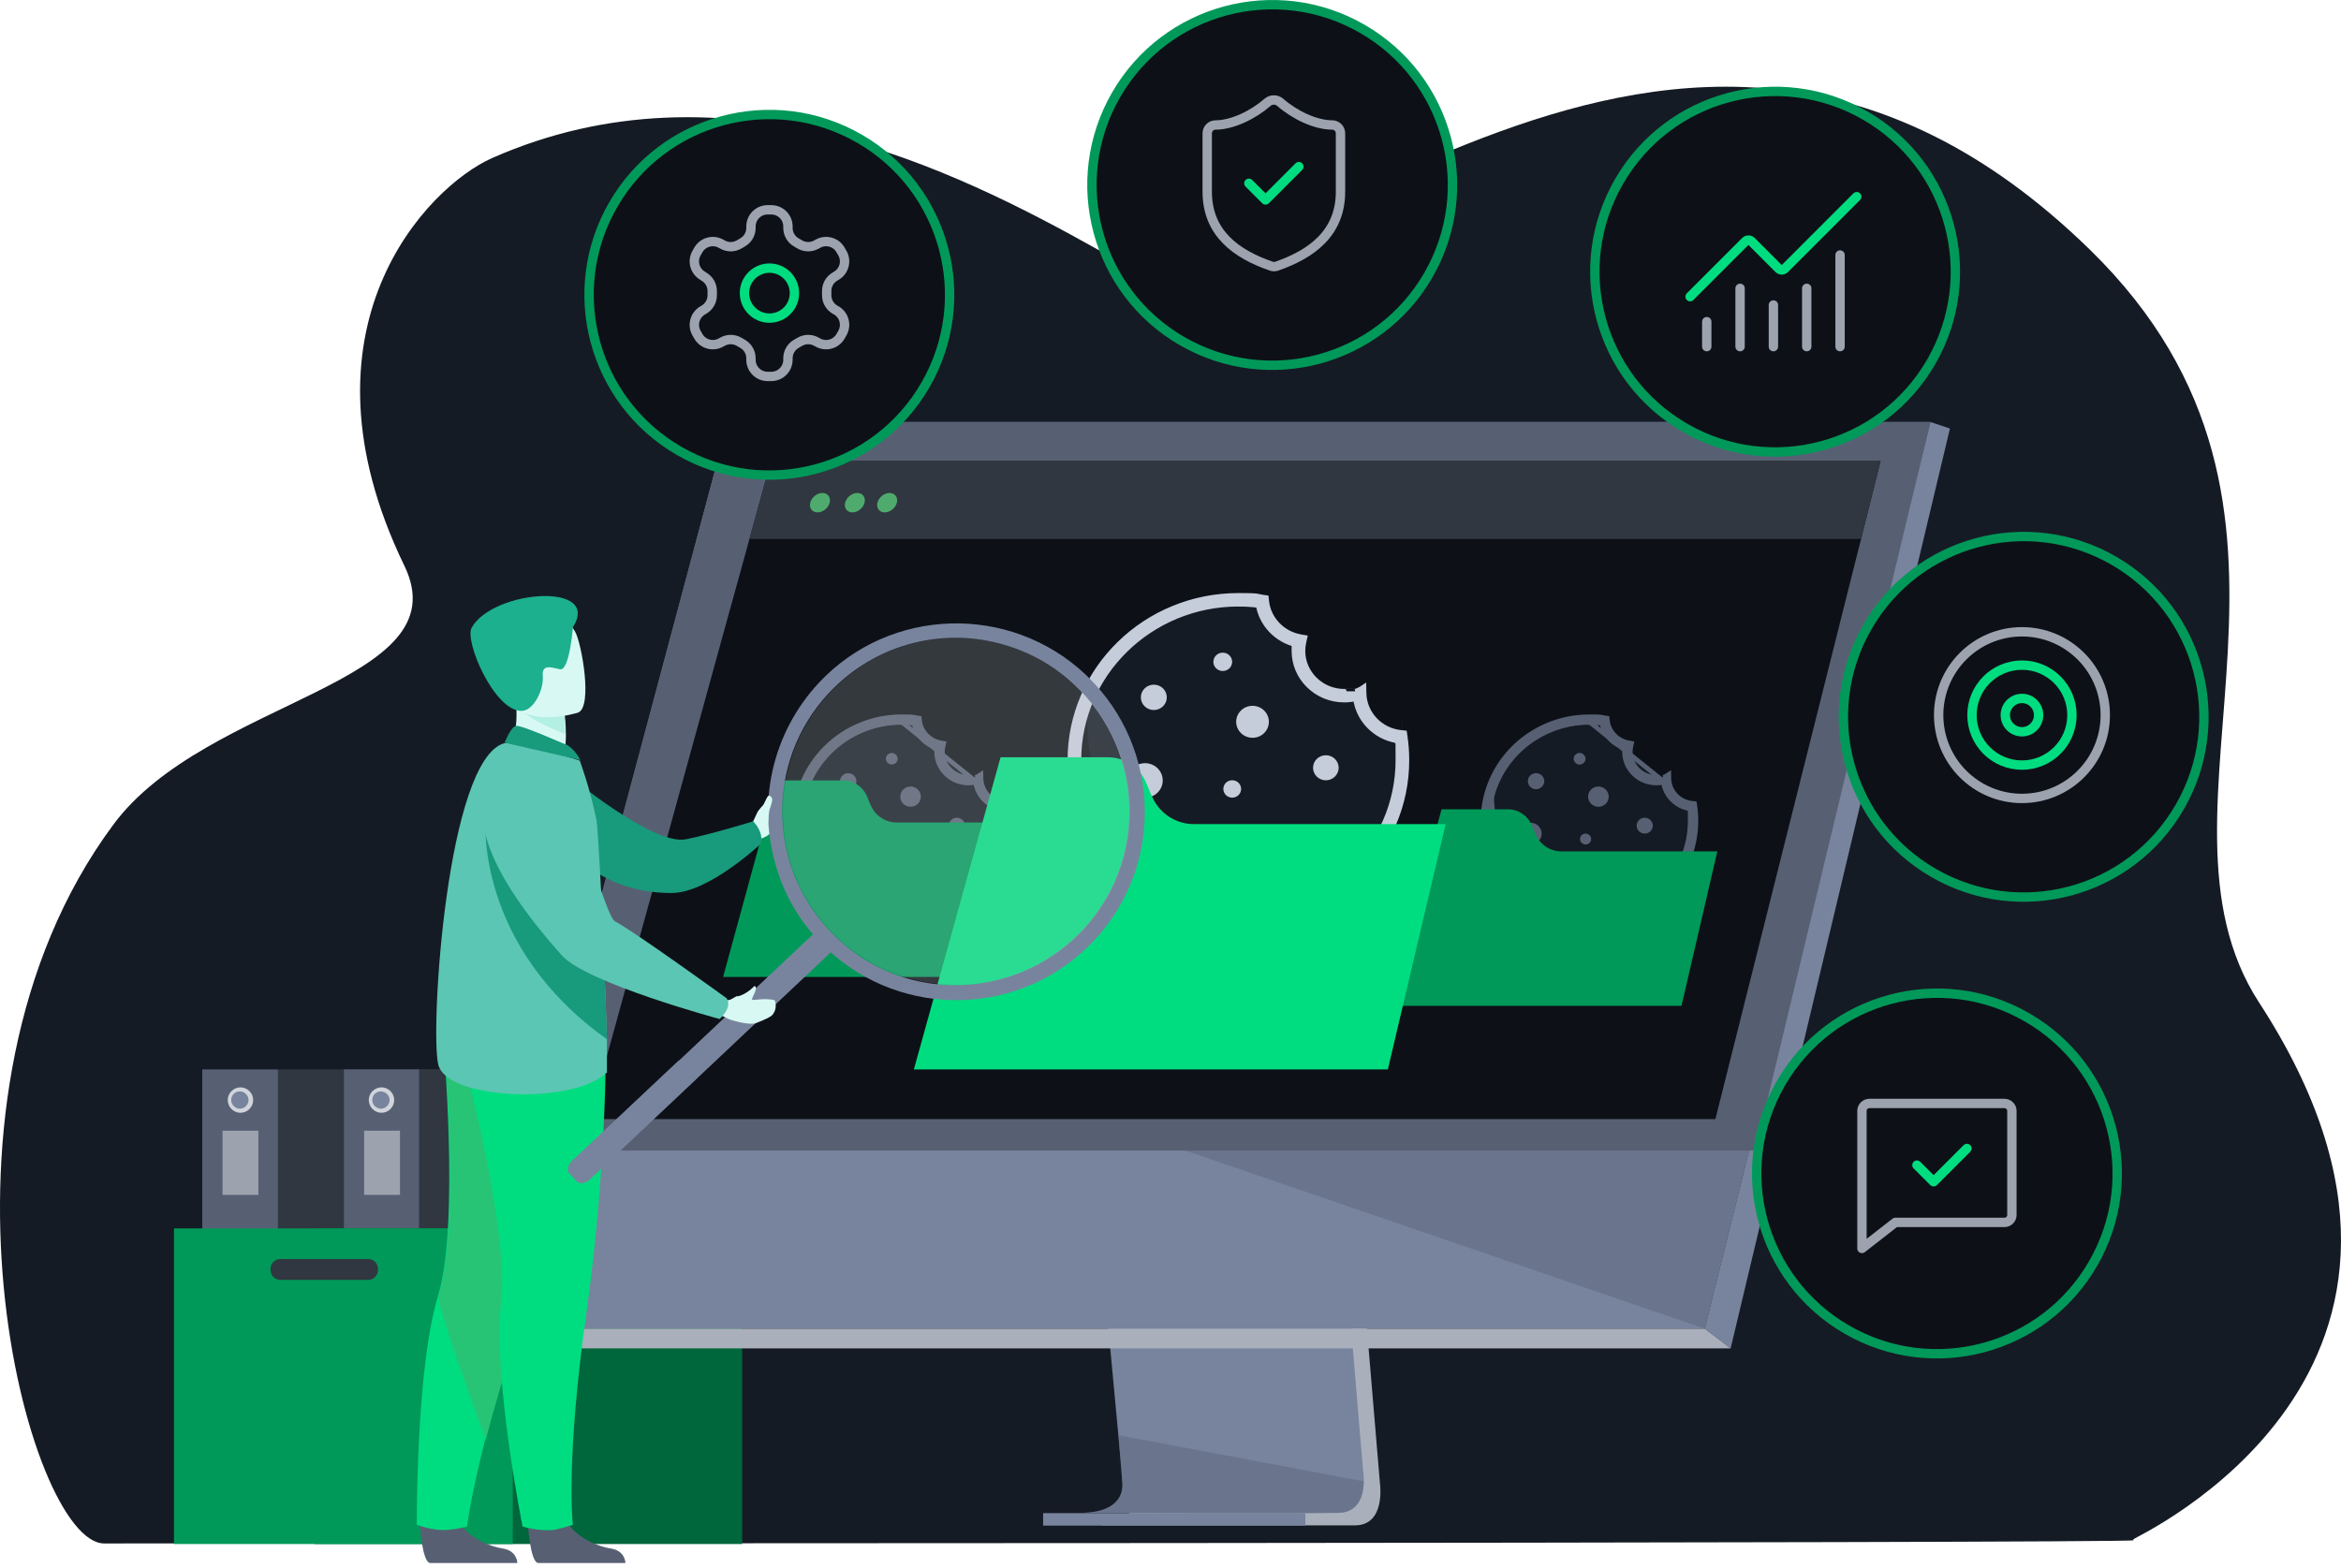<svg width="500" height="335" viewBox="0 0 500 335" fill="none" xmlns="http://www.w3.org/2000/svg">
<g clip-path="url(#clip0_5759_20076)">
<path d="M22.148 329.754C49.255 329.754 455.462 329.754 455.662 329.079V328.855C455.862 328.405 533.883 293.123 482.469 214.13C455.562 172.667 503.675 109.293 446.36 53.335C356.536 -34.309 270.813 73.674 234.504 53.335C203.996 36.256 154.883 11.76 105.07 33.784C91.366 39.852 61.758 70.078 86.365 120.867C98.668 146.261 44.053 149.183 24.148 176.263C-19.363 235.03 6.043 329.754 22.248 329.754H22.148Z" fill="#151B24"/>
<path d="M59.382 280.599H43.209L43.209 228.481H59.382L59.382 280.599Z" fill="#576073"/>
<path d="M98.395 280.599H59.383L59.383 228.481H98.395V280.599Z" fill="#303740"/>
<path d="M48.642 235.027C48.642 233.545 49.877 232.31 51.358 232.31C52.84 232.31 54.074 233.545 54.074 235.027C54.074 236.509 52.84 237.744 51.358 237.744C49.877 237.744 48.642 236.509 48.642 235.027Z" fill="#D1D5DB"/>
<path d="M49.381 235.027C49.381 233.915 50.245 233.174 51.233 233.174C52.221 233.174 53.085 234.039 53.085 235.027C53.085 236.015 52.221 236.879 51.233 236.879C50.245 236.879 49.381 236.015 49.381 235.027Z" fill="#78849E"/>
<path d="M55.185 255.281H47.53V241.572H55.185V255.281Z" fill="#9CA3AF"/>
<path d="M89.629 280.599H73.456V228.481H89.629V280.599Z" fill="#576073"/>
<path d="M128.517 280.599H89.505V228.481H128.517V280.599Z" fill="#303740"/>
<path d="M78.764 235.027C78.764 233.545 79.999 232.31 81.48 232.31C82.962 232.31 84.196 233.545 84.196 235.027C84.196 236.509 82.962 237.744 81.48 237.744C79.999 237.744 78.764 236.509 78.764 235.027Z" fill="#D1D5DB"/>
<path d="M79.505 235.027C79.505 233.915 80.37 233.174 81.357 233.174C82.345 233.174 83.209 234.039 83.209 235.027C83.209 236.015 82.345 236.879 81.357 236.879C80.37 236.879 79.505 236.015 79.505 235.027Z" fill="#78849E"/>
<path d="M85.431 255.281H77.776V241.572H85.431V255.281Z" fill="#9CA3AF"/>
<path d="M117.036 280.599H100.863V228.481H117.036V280.599Z" fill="#576073"/>
<path d="M156.173 280.599H117.16V228.481H156.173V280.599Z" fill="#303740"/>
<path d="M106.295 235.027C106.295 233.545 107.53 232.31 109.011 232.31C110.493 232.31 111.728 233.545 111.728 235.027C111.728 236.509 110.493 237.744 109.011 237.744C107.53 237.744 106.295 236.509 106.295 235.027Z" fill="#D1D5DB"/>
<path d="M107.161 235.027C107.161 233.915 108.025 233.174 109.012 233.174C110 233.174 110.864 234.039 110.864 235.027C110.864 236.015 110 236.879 109.012 236.879C108.025 236.879 107.161 236.015 107.161 235.027Z" fill="#78849E"/>
<path d="M112.963 255.281H105.309V241.572H112.963V255.281Z" fill="#9CA3AF"/>
<path d="M158.518 329.877H67.16L67.16 262.445H158.518V329.877Z" fill="#00663C"/>
<path d="M109.506 329.877H37.16L37.16 262.445H109.506L109.506 329.877Z" fill="#009959"/>
<path d="M78.641 273.437H59.876C58.717 273.437 57.777 272.497 57.777 271.337V271.09C57.777 269.93 58.717 268.99 59.876 268.99H78.641C79.801 268.99 80.74 269.93 80.74 271.09V271.337C80.74 272.497 79.801 273.437 78.641 273.437Z" fill="#303740"/>
<path d="M282.39 170.087L294.739 316.967C294.739 316.967 296.026 325.87 289.413 325.888C278.53 325.906 235.23 325.888 235.23 325.888C235.23 325.888 243.414 324.029 243.325 319.863C243.2 314.947 228.886 168.692 228.886 168.692L282.39 170.087Z" fill="#AAB0BB"/>
<path d="M231.728 323.225C233.872 323.225 275.225 323.368 285.822 323.225C290.451 323.171 291.255 319.113 291.291 316.485C291.308 315.234 291.148 314.304 291.148 314.304L290.826 310.478L290.004 300.753L289.289 292.154L288.36 281.106L287.574 271.774L278.799 167.406L225.294 166.011C225.294 166.011 231.317 227.223 235.588 271.774C236.07 276.744 236.517 281.499 236.928 285.933C237.071 287.345 237.196 288.739 237.321 290.08C237.714 294.299 238.072 298.161 238.393 301.575C238.554 303.381 238.715 305.044 238.858 306.581C239.394 312.588 239.716 316.431 239.734 317.147C239.734 317.576 239.698 317.969 239.627 318.344C238.751 323.028 232.532 323.171 231.728 323.171V323.225Z" fill="#78849E"/>
<path d="M412.311 90.157L382.234 211.026L378.106 227.581L364.096 283.876H103.827L155.474 90.157H412.311Z" fill="#78849E"/>
<path d="M412.31 90.157L416.474 91.552L369.635 288.078L364.095 283.876L412.31 90.157Z" fill="#78849E"/>
<path d="M369.636 288.077H110.976L103.846 283.876H364.096L369.636 288.077Z" fill="#AAB0BB"/>
<path d="M222.792 323.278H278.799V325.942H222.792V323.278Z" fill="#78849E"/>
<path opacity="0.4" d="M231.727 323.225C233.872 323.225 275.224 323.368 285.822 323.225C290.45 323.171 291.254 319.113 291.29 316.485L238.875 306.617C239.412 312.623 239.733 316.467 239.751 317.182C239.751 317.611 239.715 318.005 239.644 318.38C238.768 323.064 232.549 323.207 231.745 323.207L231.727 323.225Z" fill="#576073"/>
<path opacity="0.4" d="M249.776 244.653L364.095 283.876L378.105 227.58L249.776 244.653Z" fill="#576073"/>
<path d="M412.311 90.157H155.474L113.799 245.833H374.889L412.311 90.157Z" fill="#576073"/>
<path d="M125.915 239.093H366.383L393.617 130.56L395.708 122.247L397.495 115.149L401.659 98.505H164.659L160.066 115.149L158.118 122.247L155.813 130.56L125.915 239.093Z" fill="#0D1117"/>
<path d="M160.066 115.149H397.495L401.659 98.505H164.659L160.066 115.149Z" fill="#303740"/>
<path d="M190 105.323C191.144 105.323 191.841 106.253 191.555 107.397C191.269 108.541 190.107 109.471 188.964 109.471C187.82 109.471 187.123 108.541 187.409 107.397C187.695 106.253 188.857 105.323 190 105.323Z" fill="#4FAB6D"/>
<path d="M183.102 105.323C184.246 105.323 184.942 106.253 184.657 107.397C184.371 108.541 183.209 109.471 182.065 109.471C180.922 109.471 180.225 108.541 180.511 107.397C180.796 106.253 181.958 105.323 183.102 105.323Z" fill="#4FAB6D"/>
<path d="M173.059 107.397C173.345 106.253 174.507 105.323 175.651 105.323C176.794 105.323 177.491 106.253 177.205 107.397C176.919 108.541 175.758 109.471 174.614 109.471C173.47 109.471 172.773 108.541 173.059 107.397Z" fill="#4FAB6D"/>
<path d="M290.379 148.081C289.356 148.435 288.256 148.629 287.111 148.629C281.705 148.629 277.326 144.343 277.326 139.059C277.326 133.775 277.41 137.622 277.567 136.942C273.324 136.186 270.038 132.757 269.596 128.502C267.935 128.267 266.237 128.141 264.507 128.141C245.157 128.144 229.477 143.482 229.477 162.404C229.477 181.327 245.157 196.665 264.503 196.665C283.849 196.665 299.53 181.327 299.53 162.404C299.53 143.482 299.405 159.051 299.161 157.427C294.285 156.944 290.466 152.957 290.376 148.081H290.379Z" fill="#151B24"/>
<path d="M232.23 149.069C230.458 153.168 229.477 157.676 229.477 162.405C229.477 181.327 245.157 196.665 264.503 196.665C283.849 196.665 272.436 195.994 276.052 194.759C232.769 195.126 231.624 159.558 232.23 149.069Z" fill="#0D1117"/>
<path d="M264.504 197.605C259.644 197.605 254.935 196.675 250.497 194.837C246.212 193.063 242.362 190.527 239.059 187.296C235.756 184.065 233.159 180.299 231.349 176.108C229.47 171.767 228.52 167.158 228.52 162.405C228.52 157.652 229.47 153.046 231.349 148.705C233.163 144.514 235.756 140.748 239.059 137.517C242.362 134.286 246.212 131.746 250.497 129.976C254.935 128.137 259.648 127.208 264.504 127.208C269.359 127.208 268.009 127.334 269.732 127.579L270.47 127.685L270.546 128.41C270.939 132.209 273.898 135.338 277.737 136.023L278.719 136.196L278.5 137.149C278.357 137.772 278.284 138.416 278.284 139.059C278.284 143.822 282.245 147.693 287.111 147.693C291.977 147.693 289.513 147.693 289.513 147.693C290.456 147.367 291.312 146.764 291.312 146.764L291.337 148.065C291.417 152.429 294.824 156.055 299.262 156.494L300.004 156.569L300.112 157.291C300.362 158.976 300.487 160.696 300.487 162.405C300.487 167.158 299.537 171.764 297.658 176.105C295.844 180.296 293.251 184.061 289.948 187.292C286.645 190.523 282.795 193.063 278.51 194.834C274.072 196.669 269.359 197.601 264.504 197.601V197.605ZM264.504 129.081C245.718 129.081 230.434 144.03 230.434 162.405C230.434 180.779 245.718 195.729 264.504 195.729C283.289 195.729 298.573 180.779 298.573 162.405C298.573 154.445 298.486 159.63 298.312 158.258C293.69 157.475 290.129 153.822 289.513 149.3C288.726 149.477 287.922 149.566 287.107 149.566C284.239 149.566 281.538 148.473 279.512 146.488C277.483 144.503 276.366 141.865 276.366 139.059C276.366 136.254 276.397 138.12 276.46 137.657C275.649 137.439 274.866 137.126 274.124 136.724C273.125 136.183 272.227 135.491 271.448 134.674C270.668 133.85 270.031 132.921 269.554 131.903C269.171 131.082 268.896 130.224 268.74 129.339C267.337 129.169 265.913 129.084 264.5 129.084L264.504 129.081Z" fill="#C5CDDB" stroke="#C5CDDB"/>
<path d="M246.439 151.697C247.969 151.697 249.209 150.484 249.209 148.987C249.209 147.491 247.969 146.277 246.439 146.277C244.908 146.277 243.668 147.491 243.668 148.987C243.668 150.484 244.908 151.697 246.439 151.697Z" fill="#C5CDDB"/>
<path d="M263.141 141.713C263.318 140.644 262.576 139.637 261.483 139.464C260.389 139.291 259.36 140.017 259.183 141.086C259.006 142.155 259.748 143.162 260.841 143.336C261.934 143.509 262.964 142.782 263.141 141.713Z" fill="#C5CDDB"/>
<path d="M276.743 184.273C278.725 184.273 280.332 182.701 280.332 180.763C280.332 178.824 278.725 177.252 276.743 177.252C274.761 177.252 273.154 178.824 273.154 180.763C273.154 182.701 274.761 184.273 276.743 184.273Z" fill="#C5CDDB"/>
<path d="M255.806 185.985C257.225 185.985 258.375 184.86 258.375 183.473C258.375 182.085 257.225 180.96 255.806 180.96C254.387 180.96 253.237 182.085 253.237 183.473C253.237 184.86 254.387 185.985 255.806 185.985Z" fill="#C5CDDB"/>
<path d="M285.115 165.923C286.184 164.878 286.184 163.184 285.115 162.139C284.047 161.094 282.314 161.094 281.246 162.139C280.178 163.184 280.178 164.878 281.246 165.923C282.314 166.969 284.047 166.969 285.115 165.923Z" fill="#C5CDDB"/>
<path d="M265.034 168.984C265.275 167.985 264.643 166.984 263.621 166.748C262.6 166.511 261.576 167.13 261.335 168.129C261.093 169.128 261.726 170.129 262.747 170.366C263.768 170.602 264.792 169.983 265.034 168.984Z" fill="#C5CDDB"/>
<path d="M247.234 169.346C248.706 167.906 248.706 165.571 247.234 164.131C245.762 162.691 243.375 162.691 241.903 164.131C240.431 165.571 240.431 167.906 241.903 169.346C243.375 170.785 245.762 170.785 247.234 169.346Z" fill="#C5CDDB"/>
<path d="M269.99 156.627C271.353 155.293 271.353 153.131 269.99 151.797C268.627 150.464 266.416 150.464 265.053 151.797C263.689 153.131 263.689 155.293 265.053 156.627C266.416 157.96 268.627 157.96 269.99 156.627Z" fill="#C5CDDB"/>
<path d="M355.373 166.982C354.858 167.107 354.32 167.174 353.767 167.174C350.087 167.174 347.087 164.253 347.087 160.629C347.087 160.229 347.088 159.911 347.089 159.659C344.6 158.993 342.685 156.951 342.26 154.407C341.354 154.293 340.429 154.233 339.491 154.233L355.373 166.982ZM355.373 166.982C355.726 169.946 358.097 172.296 361.09 172.7C361.096 172.704 361.102 172.709 361.109 172.713C361.11 173.447 361.111 174.327 361.111 175.374C361.111 187.038 351.441 196.512 339.488 196.512C327.536 196.512 317.866 187.038 317.866 175.374C317.866 163.709 327.535 154.236 339.491 154.233L355.373 166.982Z" fill="#151B24" stroke="#576073"/>
<path d="M330.628 192.765C334.434 194.887 339.388 196.234 345.816 196.307C345.823 196.337 345.833 196.366 345.844 196.395C345.846 196.4 345.849 196.405 345.851 196.411C345.73 196.419 345.593 196.427 345.438 196.434C344.373 196.485 342.544 196.512 339.488 196.512C327.536 196.512 317.866 187.038 317.866 175.374C317.866 173.531 318.108 171.743 318.561 170.039C318.665 173.837 319.38 179.257 322.112 184.193C323.926 187.472 326.631 190.538 330.628 192.765Z" fill="#0D1117" stroke="#576073"/>
<path d="M339.488 197.605C336.42 197.605 333.445 197.018 330.642 195.857C327.936 194.737 325.505 193.135 323.418 191.094C321.332 189.054 319.692 186.675 318.549 184.028C317.362 181.287 316.762 178.375 316.762 175.374C316.762 172.372 317.362 169.462 318.549 166.721C319.694 164.074 321.332 161.696 323.418 159.655C325.505 157.614 327.936 156.01 330.642 154.892C333.445 153.731 336.422 153.144 339.488 153.144C342.555 153.144 341.702 153.224 342.79 153.378L343.256 153.445L343.305 153.903C343.553 156.303 345.422 158.279 347.847 158.711L348.467 158.821L348.328 159.423C348.238 159.816 348.192 160.223 348.192 160.629C348.192 163.637 350.694 166.082 353.767 166.082C356.84 166.082 355.284 166.082 355.284 166.082C355.879 165.876 356.42 165.495 356.42 165.495L356.436 166.317C356.486 169.073 358.638 171.363 361.441 171.641L361.91 171.688L361.978 172.144C362.136 173.208 362.215 174.294 362.215 175.374C362.215 178.375 361.615 181.285 360.428 184.026C359.283 186.673 357.645 189.051 355.559 191.092C353.472 193.133 351.041 194.737 348.335 195.855C345.532 197.014 342.555 197.603 339.488 197.603V197.605ZM339.488 154.327C327.624 154.327 317.971 163.769 317.971 175.374C317.971 186.979 327.624 196.42 339.488 196.42C351.353 196.42 361.006 186.979 361.006 175.374C361.006 170.346 360.951 173.621 360.841 172.755C357.922 172.26 355.673 169.953 355.284 167.097C354.787 167.209 354.279 167.265 353.765 167.265C351.953 167.265 350.247 166.575 348.968 165.321C347.686 164.067 346.98 162.401 346.98 160.629C346.98 158.857 347 160.036 347.04 159.743C346.528 159.606 346.033 159.408 345.565 159.154C344.934 158.812 344.367 158.376 343.874 157.86C343.382 157.339 342.979 156.752 342.678 156.109C342.436 155.591 342.263 155.049 342.164 154.49C341.278 154.383 340.379 154.329 339.486 154.329L339.488 154.327Z" fill="#576073" stroke="#576073"/>
<path d="M329.329 166.899C329.329 167.558 328.78 168.111 328.079 168.111C327.378 168.111 326.829 167.558 326.829 166.899C326.829 166.24 327.378 165.688 328.079 165.688C328.78 165.688 329.329 166.24 329.329 166.899Z" fill="#576073" stroke="#576073"/>
<path d="M337.499 161.378C337.926 161.446 338.199 161.834 338.134 162.227C338.069 162.62 337.685 162.904 337.257 162.837C336.83 162.769 336.557 162.381 336.622 161.987C336.687 161.594 337.072 161.31 337.499 161.378Z" fill="#576073" stroke="#576073"/>
<path d="M348.985 186.968C348.985 187.906 348.205 188.685 347.219 188.685C346.233 188.685 345.452 187.906 345.452 186.968C345.452 186.03 346.233 185.251 347.219 185.251C348.205 185.251 348.985 186.03 348.985 186.968Z" fill="#576073" stroke="#576073"/>
<path d="M335.118 188.68C335.118 189.27 334.626 189.767 333.995 189.767C333.365 189.767 332.873 189.27 332.873 188.68C332.873 188.09 333.365 187.593 333.995 187.593C334.626 187.593 335.118 188.09 335.118 188.68Z" fill="#576073" stroke="#576073"/>
<path d="M352.149 175.555C352.626 176.022 352.626 176.779 352.149 177.246C351.671 177.713 350.897 177.713 350.42 177.246C349.943 176.779 349.943 176.022 350.42 175.555C350.897 175.088 351.671 175.088 352.149 175.555Z" fill="#576073" stroke="#576073"/>
<path d="M338.814 178.602C339.199 178.691 339.422 179.063 339.336 179.416C339.251 179.77 338.882 180.004 338.497 179.915C338.111 179.826 337.889 179.455 337.974 179.101C338.06 178.748 338.429 178.513 338.814 178.602Z" fill="#576073" stroke="#576073"/>
<path d="M328.224 176.813C328.957 177.53 328.957 178.691 328.224 179.407C327.492 180.124 326.305 180.124 325.572 179.407C324.84 178.691 324.84 177.53 325.572 176.813C326.305 176.097 327.492 176.097 328.224 176.813Z" fill="#576073" stroke="#576073"/>
<path d="M342.596 169.024C343.26 169.673 343.26 170.725 342.596 171.375C341.933 172.024 340.857 172.024 340.193 171.375C339.529 170.725 339.529 169.673 340.193 169.024C340.857 168.375 341.933 168.375 342.596 169.024Z" fill="#576073" stroke="#576073"/>
<path d="M208.46 166.982C207.945 167.107 207.407 167.174 206.854 167.174C203.174 167.174 200.174 164.253 200.174 160.629C200.174 160.229 200.175 159.911 200.176 159.659C197.687 158.993 195.771 156.951 195.347 154.407C194.441 154.293 193.516 154.233 192.578 154.233L208.46 166.982ZM208.46 166.982C208.813 169.946 211.184 172.296 214.177 172.7C214.183 172.704 214.189 172.709 214.196 172.713C214.197 173.447 214.197 174.327 214.197 175.374C214.197 187.038 204.528 196.512 192.575 196.512C180.622 196.512 170.953 187.038 170.953 175.374C170.953 163.709 180.622 154.236 192.577 154.233L208.46 166.982Z" fill="#151B24" stroke="#576073"/>
<path d="M183.715 192.765C187.521 194.887 192.474 196.234 198.903 196.307C198.91 196.337 198.92 196.366 198.931 196.395C198.933 196.4 198.935 196.405 198.938 196.411C198.817 196.419 198.68 196.427 198.524 196.434C197.46 196.485 195.631 196.512 192.575 196.512C180.622 196.512 170.953 187.038 170.953 175.374C170.953 173.531 171.195 171.743 171.648 170.039C171.752 173.837 172.467 179.257 175.199 184.193C177.013 187.472 179.718 190.538 183.715 192.765Z" fill="#0D1117" stroke="#576073"/>
<path d="M192.575 197.605C189.506 197.605 186.532 197.018 183.729 195.857C181.023 194.737 178.592 193.135 176.505 191.094C174.419 189.054 172.779 186.675 171.636 184.028C170.449 181.287 169.849 178.375 169.849 175.374C169.849 172.372 170.449 169.462 171.636 166.721C172.781 164.074 174.419 161.696 176.505 159.655C178.592 157.614 181.023 156.01 183.729 154.892C186.532 153.731 189.509 153.144 192.575 153.144C195.642 153.144 194.789 153.224 195.877 153.378L196.343 153.445L196.392 153.903C196.64 156.303 198.509 158.279 200.934 158.711L201.553 158.821L201.415 159.423C201.325 159.816 201.279 160.223 201.279 160.629C201.279 163.637 203.78 166.082 206.854 166.082C209.927 166.082 208.371 166.082 208.371 166.082C208.966 165.876 209.507 165.495 209.507 165.495L209.523 166.317C209.573 169.073 211.725 171.363 214.528 171.641L214.996 171.688L215.065 172.144C215.223 173.208 215.302 174.294 215.302 175.374C215.302 178.375 214.702 181.285 213.515 184.026C212.369 186.673 210.732 189.051 208.645 191.092C206.559 193.133 204.128 194.737 201.422 195.855C198.619 197.014 195.642 197.603 192.575 197.603V197.605ZM192.575 154.327C180.711 154.327 171.058 163.769 171.058 175.374C171.058 186.979 180.711 196.42 192.575 196.42C204.44 196.42 214.093 186.979 214.093 175.374C214.093 170.346 214.038 173.621 213.928 172.755C211.009 172.26 208.76 169.953 208.371 167.097C207.874 167.209 207.366 167.265 206.852 167.265C205.04 167.265 203.334 166.575 202.055 165.321C200.773 164.067 200.067 162.401 200.067 160.629C200.067 158.857 200.087 160.036 200.127 159.743C199.615 159.606 199.12 159.408 198.652 159.154C198.021 158.812 197.454 158.376 196.961 157.86C196.469 157.339 196.066 156.752 195.765 156.109C195.523 155.591 195.35 155.049 195.251 154.49C194.365 154.383 193.466 154.329 192.573 154.329L192.575 154.327Z" fill="#576073" stroke="#576073"/>
<path d="M182.416 166.899C182.416 167.558 181.867 168.111 181.166 168.111C180.465 168.111 179.916 167.558 179.916 166.899C179.916 166.24 180.465 165.688 181.166 165.688C181.867 165.688 182.416 166.24 182.416 166.899Z" fill="#576073" stroke="#576073"/>
<path d="M190.586 161.378C191.013 161.446 191.286 161.834 191.221 162.227C191.156 162.62 190.772 162.904 190.344 162.837C189.917 162.769 189.644 162.381 189.709 161.987C189.774 161.594 190.158 161.31 190.586 161.378Z" fill="#576073" stroke="#576073"/>
<path d="M202.072 186.968C202.072 187.906 201.292 188.685 200.306 188.685C199.319 188.685 198.539 187.906 198.539 186.968C198.539 186.03 199.319 185.251 200.306 185.251C201.292 185.251 202.072 186.03 202.072 186.968Z" fill="#576073" stroke="#576073"/>
<path d="M188.205 188.68C188.205 189.27 187.713 189.767 187.082 189.767C186.452 189.767 185.96 189.27 185.96 188.68C185.96 188.09 186.452 187.593 187.082 187.593C187.713 187.593 188.205 188.09 188.205 188.68Z" fill="#576073" stroke="#576073"/>
<path d="M205.236 175.555C205.713 176.022 205.713 176.779 205.236 177.246C204.758 177.713 203.984 177.713 203.507 177.246C203.03 176.779 203.03 176.022 203.507 175.555C203.984 175.088 204.758 175.088 205.236 175.555Z" fill="#576073" stroke="#576073"/>
<path d="M191.901 178.602C192.286 178.691 192.509 179.063 192.423 179.416C192.338 179.77 191.969 180.004 191.583 179.915C191.198 179.826 190.976 179.455 191.061 179.101C191.147 178.748 191.516 178.513 191.901 178.602Z" fill="#576073" stroke="#576073"/>
<path d="M181.311 176.813C182.044 177.53 182.044 178.691 181.311 179.407C180.579 180.124 179.391 180.124 178.659 179.407C177.927 178.691 177.927 177.53 178.659 176.813C179.391 176.097 180.579 176.097 181.311 176.813Z" fill="#576073" stroke="#576073"/>
<path d="M195.683 169.024C196.347 169.673 196.347 170.725 195.683 171.375C195.02 172.024 193.944 172.024 193.28 171.375C192.616 170.725 192.616 169.673 193.28 169.024C193.944 168.375 195.02 168.375 195.683 169.024Z" fill="#576073" stroke="#576073"/>
<path d="M327.928 178.214L327.147 176.303C326.294 174.249 324.305 172.904 322.103 172.904H307.893L296.42 214.895H359.141L366.79 181.896H333.47C331.054 181.896 328.852 180.409 327.928 178.143V178.214Z" fill="#009959"/>
<path d="M185.954 172.039L185.172 170.128C184.32 168.075 182.33 166.729 180.128 166.729H165.919L154.445 208.721H217.167L224.816 175.721H191.495C189.08 175.721 186.877 174.234 185.954 171.969V172.039Z" fill="#009959"/>
<path d="M246.041 170.222L244.78 167.186C243.404 163.925 240.193 161.789 236.638 161.789H213.704L195.186 228.481H296.42L308.766 176.069H254.985C251.087 176.069 247.532 173.708 246.041 170.11V170.222Z" fill="#00DD80"/>
<g clip-path="url(#clip1_5759_20076)">
<path d="M160.742 175.72C160.742 175.72 161.483 174.114 161.853 173.373C162.347 172.632 164.322 170.409 164.569 170.903C164.94 171.397 166.298 174.732 165.557 175.72C164.816 176.708 165.557 178.313 162.1 179.301L160.742 175.72Z" fill="#D8F9F3"/>
<path d="M121.36 165.592C121.36 165.592 139.508 180.783 146.545 179.301C152.1 178.19 160.866 175.473 160.866 175.473C160.866 175.473 163.211 177.696 162.471 180.289C162.471 180.289 151.36 190.787 143.458 190.787C131.113 190.787 125.187 184.612 125.187 184.612L121.36 165.469V165.592Z" fill="#189A7C"/>
<path d="M89.632 325.282C89.632 325.282 90.126 333.804 91.854 333.927C92.101 333.927 100.126 333.927 100.126 333.927H110.496C110.496 333.927 110.496 331.333 107.41 330.839C104.323 330.345 99.261 328.246 97.533 324.17C95.558 319.971 89.755 325.282 89.755 325.282H89.632Z" fill="#576073"/>
<path d="M89.014 325.776C89.014 325.776 92.101 326.888 94.57 326.888C97.039 326.888 99.755 326.147 99.755 326.147C99.755 326.147 100.372 320.466 103.582 307.745C105.311 301.076 107.78 292.677 111.237 282.056C120.866 252.786 123.706 235.742 124.076 234.137V234.013L94.57 221.045C94.57 221.045 98.274 261.307 93.582 276.745C92.965 278.845 92.348 281.439 91.854 284.156C88.891 300.952 89.014 325.776 89.014 325.776Z" fill="#00DD80"/>
<path d="M103.705 307.745C105.434 301.076 107.903 292.677 111.36 282.056C120.989 252.786 123.829 235.742 124.199 234.137C124.199 234.137 124.199 234.137 124.199 234.013L94.693 221.045C94.693 221.045 98.397 261.307 93.705 276.745C93.088 278.845 103.829 307.745 103.829 307.745H103.705Z" fill="#27C476"/>
<path d="M112.717 325.282C112.717 325.282 113.211 333.804 114.939 333.927C115.186 333.927 123.211 333.927 123.211 333.927H133.581C133.581 333.927 133.581 331.333 130.495 330.839C127.408 330.345 122.346 328.246 120.618 324.17C118.643 319.971 112.84 325.282 112.84 325.282H112.717Z" fill="#576073"/>
<path d="M129.384 221.91C129.384 221.91 129.755 247.969 125.31 280.08C120.742 312.067 122.347 325.776 122.347 325.776C122.347 325.776 119.261 326.764 118.026 326.887C114.816 327.134 111.607 326.146 111.607 326.146C111.607 326.146 105.187 294.036 107.039 278.104C108.891 262.048 98.15 223.021 98.15 223.021L129.508 222.033L129.384 221.91Z" fill="#00DD80"/>
<path d="M108.52 160.899L114.322 164.728L119.631 163.246C120.618 161.887 120.865 159.293 120.865 156.947C120.865 154.724 120.618 152.748 120.618 152.748L112.841 149.29L110.001 148.055C110.001 148.055 110.248 150.401 110.248 150.772C110.742 156.823 108.643 160.899 108.643 160.899H108.52Z" fill="#D8F9F3"/>
<path d="M129.508 229.196C122.348 236.113 95.187 235.001 93.582 227.344C91.854 219.687 95.434 162.381 107.657 158.8C110.249 158.059 123.829 162.505 123.829 162.505C123.829 162.505 125.928 168.062 127.41 175.226C127.657 176.584 128.521 191.281 129.015 204.99C129.261 211.412 129.508 217.587 129.632 222.157C129.632 226.356 129.632 229.196 129.632 229.32L129.508 229.196Z" fill="#5BC6B3"/>
<path d="M110.742 150.772C112.347 153.489 117.903 155.712 120.742 156.824C120.742 154.601 120.495 152.625 120.495 152.625L112.717 149.167C110.989 149.167 110.001 149.537 110.619 150.772H110.742Z" fill="#B3EFE2"/>
<path d="M123.458 152.254C123.458 152.254 110.989 156.206 108.643 148.302C106.297 140.521 103.211 135.705 111.112 132.864C119.013 130.023 121.482 132.617 122.84 134.964C124.198 137.31 126.668 151.019 123.458 152.254Z" fill="#D8F9F3"/>
<path d="M122.347 134.222C122.347 134.222 121.606 143.362 119.631 142.991C117.779 142.621 115.68 141.756 115.927 144.473C116.174 147.19 114.075 151.883 111.359 151.883C105.557 151.883 99.137 136.94 100.742 134.099C105.31 125.948 128.89 124.219 122.223 134.222H122.347Z" fill="#1CB08E"/>
<path d="M120.495 158.923C120.372 158.923 111.113 154.724 110.125 155.094C109.014 155.465 107.779 158.676 107.779 158.676L123.952 162.381C123.952 162.381 122.718 159.788 120.619 158.923H120.495Z" fill="#189A7C"/>
<path d="M177.532 203.384L126.174 251.798C125.186 252.786 123.952 253.033 123.334 252.415L121.606 250.563C121.112 249.945 121.482 248.71 122.47 247.845L173.828 199.432C174.816 198.444 176.05 198.197 176.668 198.815L178.396 200.667C178.89 201.285 178.52 202.52 177.532 203.384Z" fill="#78849E"/>
<path d="M148.643 230.555L126.05 251.798C125.063 252.786 123.828 253.033 123.211 252.415L121.482 250.563C120.989 249.945 121.359 248.71 122.347 247.845L144.939 226.603L148.643 230.555Z" fill="#78849E"/>
<path d="M174.94 145.832C190.125 129.653 215.68 128.912 231.853 144.103C232.1 144.35 232.224 144.473 232.47 144.72C248.026 160.035 248.643 185.106 233.582 201.038C218.396 217.217 192.841 217.958 176.668 202.767C171.359 197.827 167.656 191.652 165.804 185.23C161.73 171.891 164.693 156.824 174.94 145.832ZM178.767 200.42C188.149 209.313 200.989 212.277 212.717 209.436C219.507 207.831 225.927 204.249 231.112 198.815C245.186 183.871 244.446 160.405 229.507 146.326C224.075 141.139 217.409 138.051 210.495 136.816C198.643 134.717 186.051 138.545 177.162 147.932C163.088 162.875 163.828 186.341 178.767 200.42Z" fill="#78849E"/>
<g opacity="0.2">
<path d="M231.236 198.815C226.051 204.249 219.631 207.83 212.841 209.436C201.113 212.153 188.273 209.189 178.89 200.42C163.952 186.341 163.211 162.875 177.286 147.931C186.174 138.545 198.767 134.717 210.619 136.816C217.532 138.051 224.199 141.139 229.631 146.326C244.569 160.405 245.31 183.871 231.236 198.815Z" fill="#D1D5DB"/>
</g>
<path d="M129.632 222.033C101.36 201.902 103.706 174.979 103.706 174.979C114.076 180.783 124.323 193.751 129.015 204.866C129.261 211.288 129.508 217.464 129.632 222.033Z" fill="#189A7C"/>
<path d="M157.532 212.894C159.507 212.4 160.865 210.918 161.112 210.671C161.112 210.671 161.976 210.671 160.988 212.524C160.988 212.647 160.741 213.018 160.618 213.388C160.618 213.388 160.618 213.635 160.741 213.635C161.853 213.635 163.087 213.265 165.309 213.635C165.556 213.635 165.68 214.376 165.68 214.747C165.68 215.241 165.68 215.859 165.062 216.723C164.692 217.217 163.704 217.711 161.482 218.576C160.618 218.946 158.272 218.576 155.927 217.835L154.075 216.97L154.692 213.635H155.186C155.927 213.882 156.791 213.018 157.532 212.771V212.894Z" fill="#D8F9F3"/>
<path d="M112.47 162.381C112.47 162.381 87.038 167.198 120.001 204.125C125.309 210.054 153.704 217.711 153.704 217.711C153.704 217.711 156.544 215.241 155.186 213.265C155.186 213.265 135.556 199.062 131.359 196.839C129.383 195.851 123.828 174.114 120.618 168.927C117.408 163.74 112.593 162.505 112.593 162.505L112.47 162.381Z" fill="#5BC6B3"/>
<path d="M161.483 176.213C161.483 176.213 162.347 174.608 162.47 173.743C162.594 172.879 163.705 170.409 164.075 170.038C164.199 169.915 164.816 170.038 164.939 170.779C164.939 171.15 164.816 171.644 164.569 172.385C164.075 173.496 164.199 175.102 164.075 175.596C163.705 176.831 161.606 176.09 161.606 176.09L161.483 176.213Z" fill="#D8F9F3"/>
</g>
<path d="M398.385 24.692C416.799 35.327 423.108 58.882 412.477 77.304C401.845 95.725 378.299 102.036 359.885 91.401C341.471 80.766 335.162 57.211 345.794 38.789C356.425 20.368 379.971 14.057 398.385 24.692Z" fill="#0D1117" stroke="#009959" stroke-width="2"/>
<path d="M378.772 65.159V74.059" stroke="#9CA3AF" stroke-width="2" stroke-linecap="round" stroke-linejoin="round"/>
<path d="M385.888 61.6V74.059" stroke="#9CA3AF" stroke-width="2" stroke-linecap="round" stroke-linejoin="round"/>
<path d="M393.006 54.48V74.059" stroke="#9CA3AF" stroke-width="2" stroke-linecap="round" stroke-linejoin="round"/>
<path d="M396.565 42.02L381.181 57.41C381.099 57.493 381 57.558 380.892 57.603C380.784 57.648 380.668 57.671 380.551 57.671C380.434 57.671 380.318 57.648 380.21 57.603C380.102 57.558 380.004 57.493 379.921 57.41L374.064 51.55C373.897 51.383 373.671 51.29 373.435 51.29C373.199 51.29 372.973 51.383 372.806 51.55L360.979 63.38" stroke="#00DD80" stroke-width="2" stroke-linecap="round" stroke-linejoin="round"/>
<path d="M364.537 68.719V74.059" stroke="#9CA3AF" stroke-width="2" stroke-linecap="round" stroke-linejoin="round"/>
<path d="M371.655 61.6V74.059" stroke="#9CA3AF" stroke-width="2" stroke-linecap="round" stroke-linejoin="round"/>
<path d="M183.57 29.632C201.984 40.268 208.294 63.823 197.662 82.244C187.031 100.665 163.485 106.977 145.071 96.341C126.657 85.706 120.347 62.151 130.979 43.73C141.611 25.308 165.156 18.997 183.57 29.632Z" fill="#0D1117" stroke="#009959" stroke-width="2"/>
<path d="M164.736 44.824H163.953C163.009 44.824 162.104 45.199 161.437 45.867C160.769 46.535 160.394 47.44 160.394 48.384V48.705C160.394 49.329 160.229 49.942 159.917 50.482C159.605 51.023 159.156 51.472 158.615 51.784L157.85 52.229C157.309 52.541 156.696 52.706 156.071 52.706C155.446 52.706 154.833 52.541 154.292 52.229L154.025 52.086C153.208 51.615 152.238 51.487 151.327 51.731C150.417 51.974 149.64 52.57 149.167 53.386L148.776 54.062C148.305 54.879 148.177 55.849 148.421 56.76C148.664 57.672 149.259 58.449 150.075 58.921L150.342 59.099C150.879 59.41 151.327 59.856 151.639 60.393C151.951 60.93 152.117 61.539 152.121 62.161V63.069C152.123 63.696 151.96 64.313 151.648 64.856C151.335 65.4 150.885 65.852 150.342 66.166L150.075 66.326C149.259 66.798 148.664 67.576 148.421 68.487C148.177 69.398 148.305 70.368 148.776 71.185L149.167 71.861C149.64 72.677 150.417 73.272 151.327 73.516C152.238 73.76 153.208 73.632 154.025 73.161L154.292 73.018C154.833 72.706 155.446 72.541 156.071 72.541C156.696 72.541 157.309 72.706 157.85 73.018L158.615 73.463C159.156 73.775 159.605 74.224 159.917 74.765C160.229 75.305 160.394 75.918 160.394 76.543V76.863C160.394 77.807 160.769 78.713 161.437 79.38C162.104 80.048 163.009 80.423 163.953 80.423H164.736C165.68 80.423 166.585 80.048 167.252 79.38C167.919 78.713 168.294 77.807 168.294 76.863V76.543C168.295 75.918 168.46 75.305 168.772 74.765C169.084 74.224 169.533 73.775 170.074 73.463L170.839 73.018C171.38 72.706 171.993 72.541 172.618 72.541C173.243 72.541 173.856 72.706 174.397 73.018L174.664 73.161C175.481 73.632 176.451 73.76 177.361 73.516C178.272 73.272 179.049 72.677 179.522 71.861L179.913 71.167C180.384 70.35 180.512 69.38 180.268 68.469C180.025 67.558 179.43 66.781 178.614 66.308L178.347 66.166C177.804 65.852 177.354 65.4 177.041 64.856C176.729 64.313 176.565 63.696 176.568 63.069V62.178C176.565 61.551 176.729 60.934 177.041 60.391C177.354 59.847 177.804 59.395 178.347 59.081L178.614 58.921C179.43 58.449 180.025 57.672 180.268 56.76C180.512 55.849 180.384 54.879 179.913 54.062L179.522 53.386C179.049 52.57 178.272 51.974 177.361 51.731C176.451 51.487 175.481 51.615 174.664 52.086L174.397 52.229C173.856 52.541 173.243 52.706 172.618 52.706C171.993 52.706 171.38 52.541 170.839 52.229L170.074 51.784C169.533 51.472 169.084 51.023 168.772 50.482C168.46 49.942 168.295 49.329 168.294 48.705V48.384C168.294 47.44 167.919 46.535 167.252 45.867C166.585 45.199 165.68 44.824 164.736 44.824Z" stroke="#9CA3AF" stroke-width="2" stroke-linecap="round" stroke-linejoin="round"/>
<path d="M164.344 67.963C167.292 67.963 169.681 65.572 169.681 62.623C169.681 59.674 167.292 57.283 164.344 57.283C161.396 57.283 159.006 59.674 159.006 62.623C159.006 65.572 161.396 67.963 164.344 67.963Z" stroke="#00DD80" stroke-width="2" stroke-linecap="round" stroke-linejoin="round"/>
<path d="M432.953 217.357C451.367 227.992 457.677 251.547 447.045 269.969C436.414 288.39 412.868 294.701 394.454 284.066C376.04 273.431 369.73 249.876 380.362 231.454C390.993 213.033 414.539 206.722 432.953 217.357Z" fill="#0D1117" stroke="#009959" stroke-width="2"/>
<path d="M404.816 261.165L397.683 266.724V237.341C397.683 236.464 398.4 235.753 399.284 235.753H428.108C428.992 235.753 429.709 236.464 429.709 237.341V259.577C429.709 260.454 428.992 261.165 428.108 261.165H404.816Z" stroke="#9CA3AF" stroke-width="2" stroke-linejoin="round"/>
<path d="M409.427 248.925L412.985 252.484L420.102 245.365" stroke="#00DD80" stroke-width="2" stroke-linecap="round" stroke-linejoin="round"/>
<path d="M451.472 119.79C469.886 130.425 476.195 153.98 465.564 172.401C454.932 190.823 431.386 197.134 412.972 186.499C394.558 175.863 388.249 152.308 398.88 133.887C409.512 115.466 433.058 109.154 451.472 119.79Z" fill="#0D1117" stroke="#009959" stroke-width="2"/>
<path d="M431.859 170.581C441.686 170.581 449.652 162.612 449.652 152.781C449.652 142.951 441.686 134.982 431.859 134.982C422.032 134.982 414.066 142.951 414.066 152.781C414.066 162.612 422.032 170.581 431.859 170.581Z" stroke="#9CA3AF" stroke-width="2" stroke-linecap="round" stroke-linejoin="round"/>
<path d="M431.859 163.461C437.755 163.461 442.535 158.679 442.535 152.781C442.535 146.883 437.755 142.102 431.859 142.102C425.963 142.102 421.184 146.883 421.184 152.781C421.184 158.679 425.963 163.461 431.859 163.461Z" stroke="#00DD80" stroke-width="2" stroke-linecap="round" stroke-linejoin="round"/>
<path d="M431.858 156.342C433.824 156.342 435.417 154.748 435.417 152.782C435.417 150.816 433.824 149.222 431.858 149.222C429.893 149.222 428.3 150.816 428.3 152.782C428.3 154.748 429.893 156.342 431.858 156.342Z" stroke="#00DD80" stroke-width="2" stroke-linecap="round" stroke-linejoin="round"/>
<path d="M290.978 6.166C309.392 16.802 315.701 40.357 305.069 58.778C294.438 77.2 270.892 83.511 252.478 72.876C234.064 62.24 227.755 38.685 238.386 20.264C249.018 1.843 272.564 -4.469 290.978 6.166Z" fill="#0D1117" stroke="#009959" stroke-width="2"/>
<path d="M286.311 40.939C286.311 49.839 280.084 54.289 272.682 56.87C272.294 57.001 271.873 56.995 271.49 56.852C264.07 54.289 257.843 49.839 257.843 40.939V28.48C257.843 28.008 258.03 27.555 258.364 27.221C258.698 26.887 259.15 26.7 259.622 26.7C263.181 26.7 267.629 24.564 270.725 21.859C271.102 21.536 271.581 21.359 272.077 21.359C272.573 21.359 273.052 21.536 273.429 21.859C276.543 24.582 280.973 26.7 284.532 26.7C285.004 26.7 285.456 26.887 285.79 27.221C286.123 27.555 286.311 28.008 286.311 28.48V40.939Z" stroke="#9CA3AF" stroke-width="2" stroke-linecap="round" stroke-linejoin="round"/>
<path d="M266.739 39.16L270.298 42.719L277.415 35.6" stroke="#00DD80" stroke-width="2" stroke-linecap="round" stroke-linejoin="round"/>
</g>
<defs>
<clipPath id="clip0_5759_20076">
<rect width="500" height="335" fill="white"/>
</clipPath>
<clipPath id="clip1_5759_20076">
<rect width="155.556" height="207.486" fill="white" transform="matrix(-1 0 0 1 244.569 126.887)"/>
</clipPath>
</defs>
</svg>
